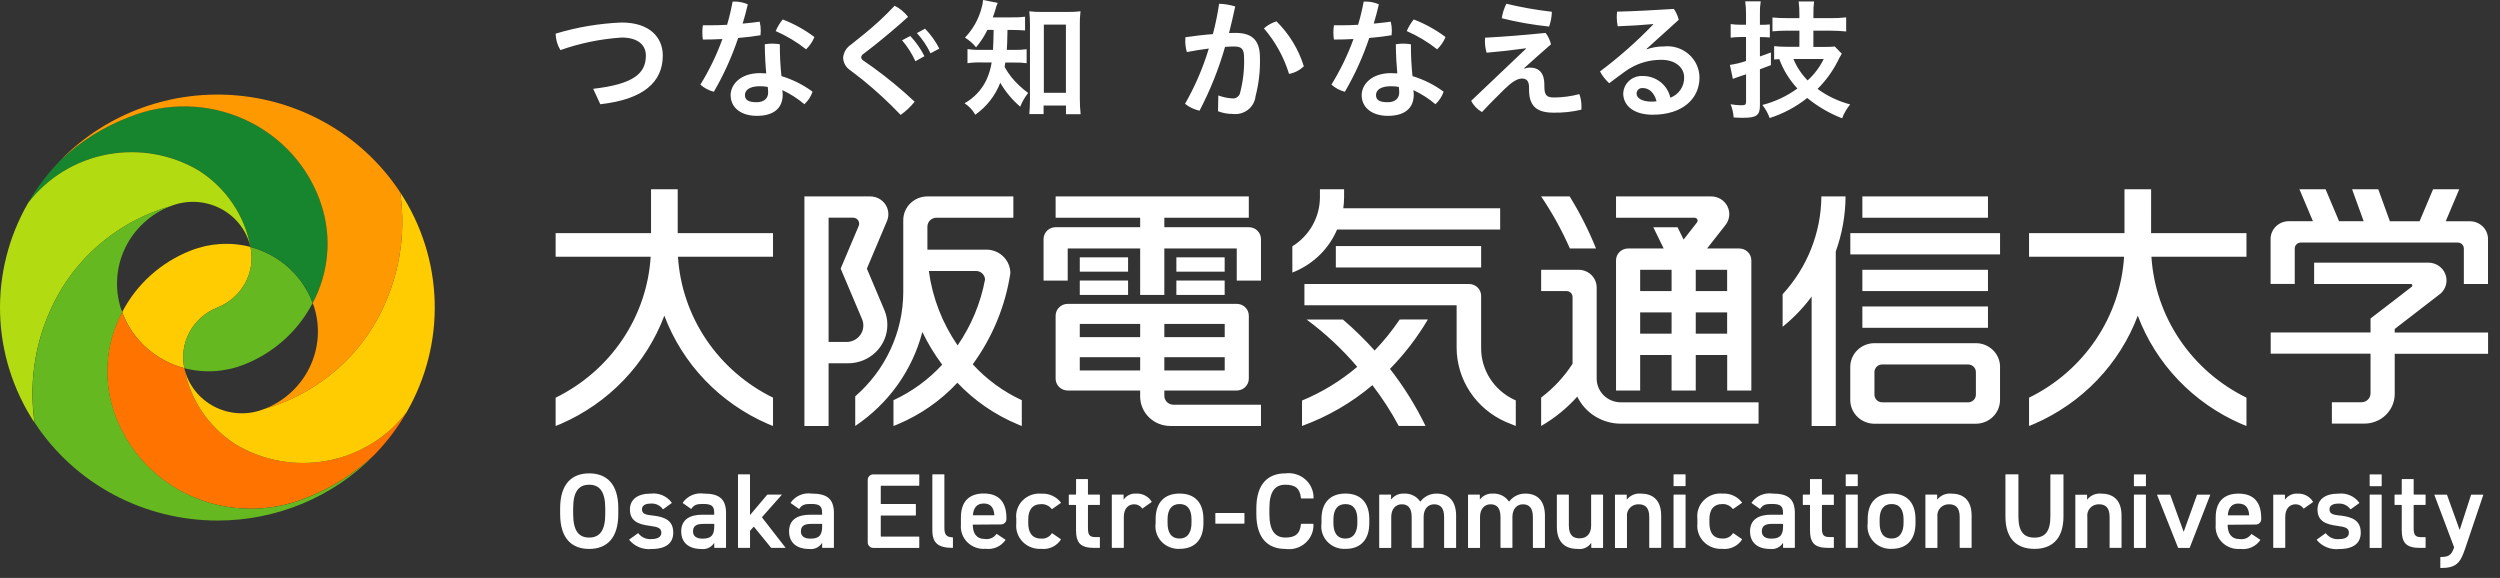<svg width="186" height="43" viewBox="0 0 186 43" fill="none" xmlns="http://www.w3.org/2000/svg">
<rect x="0" y="0" width="186" height="43" fill="#333333" stroke="none"/>
<path d="M16.176 22.88C17.06 22.53 17.791 21.887 18.24 21.063C18.69 20.239 18.83 19.287 18.636 18.372C17.169 17.99 15.614 18.083 14.205 18.637C11.986 19.504 10.166 21.136 9.088 23.225C9.461 24.232 10.076 25.137 10.881 25.863C11.686 26.588 12.658 27.113 13.714 27.393C13.519 26.477 13.659 25.523 14.108 24.698C14.559 23.873 15.29 23.23 16.176 22.88Z" fill="#FFCC01"/>
<path d="M18.633 18.379C18.826 19.293 18.686 20.245 18.236 21.068C17.787 21.891 17.056 22.534 16.173 22.883C15.288 23.233 14.557 23.875 14.107 24.699C13.657 25.523 13.517 26.476 13.711 27.391C15.179 27.775 16.734 27.683 18.144 27.13C20.362 26.261 22.182 24.63 23.261 22.542C22.887 21.535 22.271 20.631 21.466 19.907C20.66 19.182 19.688 18.658 18.633 18.379Z" fill="#66B821"/>
<path d="M14.848 12.716C15.837 13.358 16.683 14.19 17.335 15.162C17.986 16.134 18.429 17.226 18.637 18.371C19.693 18.651 20.664 19.176 21.47 19.901C22.275 20.627 22.89 21.532 23.263 22.539C23.857 21.427 24.22 20.21 24.332 18.96C24.444 17.709 24.303 16.449 23.916 15.252C23.47 13.865 22.735 12.583 21.756 11.489C20.777 10.395 19.577 9.512 18.232 8.896C16.887 8.281 15.426 7.946 13.941 7.913C12.457 7.88 10.982 8.15 9.609 8.705C7.727 9.423 6.007 10.499 4.55 11.869C3.598 12.837 2.774 13.918 2.099 15.087C3.539 13.205 5.645 11.919 8.004 11.48C10.363 11.042 12.804 11.482 14.848 12.716Z" fill="#17852D"/>
<path d="M17.498 33.041C16.508 32.4 15.662 31.568 15.01 30.596C14.359 29.624 13.916 28.532 13.709 27.387C12.653 27.107 11.681 26.582 10.876 25.857C10.071 25.131 9.456 24.227 9.083 23.219C8.489 24.331 8.126 25.547 8.014 26.797C7.902 28.047 8.043 29.307 8.429 30.503C8.875 31.892 9.61 33.174 10.589 34.268C11.567 35.363 12.767 36.247 14.112 36.863C15.458 37.479 16.919 37.814 18.404 37.847C19.889 37.88 21.364 37.611 22.737 37.055C24.632 36.334 26.361 35.25 27.824 33.866C28.767 32.904 29.583 31.828 30.252 30.666C28.812 32.55 26.706 33.84 24.346 34.279C21.985 34.719 19.543 34.277 17.498 33.041Z" fill="#FF7300"/>
<path d="M29.771 14.307C30.252 17.559 29.651 20.878 28.057 23.77C27.176 25.367 25.98 26.777 24.54 27.919C23.1 29.061 21.443 29.913 19.666 30.425C19.104 30.652 18.5 30.763 17.892 30.749C17.284 30.736 16.685 30.598 16.134 30.346C15.584 30.094 15.092 29.732 14.692 29.284C14.291 28.835 13.99 28.31 13.808 27.742C13.769 27.626 13.736 27.507 13.711 27.388C13.918 28.533 14.361 29.625 15.012 30.597C15.664 31.569 16.51 32.401 17.5 33.042C19.545 34.278 21.988 34.719 24.348 34.279C26.708 33.84 28.814 32.55 30.253 30.665C31.703 28.154 32.424 25.303 32.339 22.42C32.254 19.537 31.366 16.731 29.771 14.307Z" fill="#FFCC01"/>
<path d="M28.059 23.775C29.653 20.883 30.253 17.565 29.773 14.312C28.455 12.302 26.689 10.61 24.609 9.363C22.529 8.116 20.187 7.347 17.761 7.113C15.334 6.878 12.884 7.185 10.596 8.01C8.307 8.834 6.238 10.156 4.545 11.875C6.003 10.504 7.723 9.429 9.607 8.711C10.979 8.155 12.455 7.885 13.939 7.918C15.424 7.95 16.886 8.285 18.231 8.901C19.577 9.517 20.777 10.4 21.756 11.494C22.734 12.588 23.47 13.87 23.916 15.258C24.303 16.455 24.444 17.715 24.332 18.965C24.22 20.216 23.856 21.433 23.263 22.545C23.299 22.64 23.332 22.736 23.372 22.833C23.839 24.323 23.719 25.93 23.034 27.337C22.35 28.744 21.151 29.848 19.675 30.43C21.451 29.917 23.107 29.065 24.545 27.923C25.984 26.781 27.178 25.371 28.059 23.775Z" fill="#FF9901"/>
<path d="M4.288 21.996C5.17 20.4 6.365 18.99 7.805 17.849C9.244 16.707 10.9 15.855 12.678 15.343C13.239 15.115 13.844 15.005 14.452 15.018C15.06 15.031 15.659 15.168 16.21 15.42C16.761 15.672 17.252 16.034 17.653 16.482C18.054 16.931 18.355 17.456 18.538 18.024C18.576 18.143 18.607 18.26 18.634 18.378C18.427 17.233 17.984 16.142 17.333 15.17C16.681 14.198 15.835 13.366 14.845 12.724C12.801 11.489 10.36 11.048 8.001 11.487C5.641 11.925 3.535 13.212 2.094 15.095C0.644 17.606 -0.078 20.457 0.007 23.341C0.091 26.225 0.978 29.032 2.572 31.457C2.092 28.205 2.694 24.887 4.288 21.996Z" fill="#B3DB11"/>
<path d="M16.187 38.728C18.363 38.73 20.518 38.3 22.52 37.464C24.523 36.627 26.331 35.402 27.837 33.862C26.375 35.247 24.646 36.333 22.75 37.056C21.378 37.611 19.902 37.881 18.417 37.847C16.933 37.814 15.471 37.479 14.126 36.863C12.781 36.247 11.581 35.364 10.602 34.269C9.624 33.174 8.889 31.892 8.443 30.504C8.057 29.307 7.915 28.048 8.027 26.797C8.14 25.547 8.503 24.331 9.096 23.219C9.06 23.124 9.024 23.028 8.987 22.931C8.519 21.442 8.638 19.834 9.323 18.427C10.007 17.021 11.206 15.917 12.682 15.336C10.905 15.848 9.249 16.7 7.809 17.841C6.369 18.983 5.174 20.393 4.292 21.989C2.701 24.881 2.102 28.198 2.584 31.45C4.047 33.683 6.06 35.52 8.437 36.792C10.814 38.063 13.479 38.729 16.187 38.728Z" fill="#66B821"/>
<path d="M93.816 17.783V20.877H92.014V18.487H86.626V21.941H84.828V18.487H79.437V20.877H77.641V17.783C77.641 17.668 77.664 17.553 77.709 17.446C77.754 17.339 77.821 17.242 77.904 17.16C77.987 17.079 78.087 17.014 78.196 16.97C78.305 16.926 78.421 16.903 78.54 16.903H84.828V16.198H78.538V14.614H92.911V16.198H86.626V16.904H92.915C93.154 16.904 93.382 16.996 93.551 17.161C93.72 17.326 93.815 17.55 93.816 17.783ZM87.3 30.11H93.816V31.692H87.075C86.78 31.693 86.488 31.636 86.215 31.526C85.942 31.416 85.694 31.254 85.486 31.05C85.277 30.845 85.111 30.603 84.998 30.336C84.885 30.069 84.827 29.782 84.828 29.493V29.055H79.437C79.198 29.054 78.97 28.96 78.801 28.794C78.633 28.628 78.538 28.404 78.538 28.17V23.488C78.538 23.254 78.633 23.03 78.802 22.866C78.97 22.7 79.198 22.608 79.437 22.608H92.014C92.132 22.608 92.249 22.63 92.358 22.674C92.467 22.719 92.566 22.783 92.649 22.865C92.733 22.947 92.799 23.044 92.844 23.151C92.889 23.258 92.912 23.372 92.912 23.488V28.169C92.912 28.403 92.818 28.628 92.65 28.794C92.481 28.959 92.252 29.053 92.014 29.054H86.626V29.443C86.625 29.53 86.642 29.617 86.676 29.698C86.709 29.779 86.759 29.852 86.821 29.914C86.884 29.976 86.959 30.026 87.041 30.059C87.123 30.093 87.211 30.11 87.3 30.11ZM86.626 25.083H91.119V24.099H86.626V25.083ZM86.626 27.561H91.119V26.575H86.626V27.561ZM84.83 26.575H80.335V27.561H84.828L84.83 26.575ZM84.83 24.099H80.335V25.083H84.828L84.83 24.099ZM83.929 20.028V19.146H80.336V20.212H83.929V20.028ZM80.336 21.941H83.929V20.874H80.336V21.941ZM91.115 19.146H87.522V20.212H91.115V19.146ZM87.522 21.659V21.941H91.115V20.874H87.522V21.659ZM76.022 29.775V31.695L75.733 31.577C74.025 30.866 72.49 29.809 71.229 28.476C69.986 29.812 68.464 30.87 66.765 31.577L66.475 31.695V29.775C67.85 29.138 69.082 28.239 70.1 27.132C69.528 26.369 69.033 25.553 68.623 24.695C67.882 27.545 66.107 30.033 63.629 31.692V29.487C64.745 28.517 65.641 27.328 66.256 25.997C66.872 24.666 67.195 23.223 67.203 21.762V16.374C67.203 15.907 67.392 15.46 67.729 15.129C68.066 14.799 68.523 14.614 68.999 14.614H75.394V16.198H69.673C69.585 16.198 69.497 16.215 69.415 16.249C69.333 16.282 69.259 16.331 69.196 16.392C69.134 16.454 69.084 16.527 69.05 16.607C69.016 16.688 68.999 16.773 68.999 16.86V18.577H73.518C73.967 18.611 74.387 18.81 74.693 19.134C74.999 19.458 75.17 19.883 75.171 20.325C74.799 22.769 73.84 25.093 72.373 27.104C73.395 28.223 74.636 29.131 76.022 29.775ZM73.286 20.801C73.282 20.633 73.212 20.473 73.09 20.353C72.968 20.234 72.805 20.165 72.633 20.161H69.105C69.371 22.145 70.104 24.04 71.246 25.698C72.263 24.221 72.958 22.554 73.286 20.801ZM63.095 27.029H61.647V31.692H59.849V14.614H64.749C64.97 14.614 65.189 14.668 65.384 14.771C65.579 14.874 65.746 15.023 65.868 15.204C65.991 15.385 66.067 15.593 66.088 15.809C66.109 16.025 66.076 16.244 65.991 16.444L64.495 19.985L65.801 23.079C65.946 23.423 66.02 23.791 66.019 24.162C66.02 24.539 65.945 24.912 65.798 25.26C65.651 25.608 65.436 25.924 65.164 26.19C64.892 26.456 64.57 26.668 64.215 26.811C63.859 26.955 63.479 27.029 63.095 27.029ZM64.232 24.215C64.233 24.052 64.2 23.89 64.135 23.74L62.545 19.983L63.888 16.809C63.916 16.742 63.927 16.669 63.92 16.597C63.913 16.525 63.888 16.456 63.847 16.395C63.806 16.335 63.751 16.285 63.686 16.25C63.621 16.215 63.549 16.197 63.475 16.196H61.648V25.441H62.984C63.148 25.441 63.31 25.41 63.462 25.348C63.614 25.286 63.751 25.196 63.867 25.082C63.983 24.968 64.075 24.833 64.138 24.684C64.201 24.536 64.233 24.376 64.232 24.215ZM147.905 14.614H138.56V16.198H147.905V14.614ZM137.664 18.927H148.804V17.343H137.664V18.927ZM147.905 20.072H138.56V21.655H147.905V20.072ZM138.56 24.387H147.905V22.801H138.56V24.387ZM132.627 21.892V24.312C133.441 23.657 134.166 22.902 134.785 22.066V31.692H136.581V18.709C137.056 17.394 137.302 16.009 137.309 14.614H135.51C135.49 17.304 134.465 19.893 132.627 21.892ZM148.802 27.292V29.763C148.801 30.23 148.611 30.678 148.274 31.008C147.937 31.338 147.48 31.524 147.004 31.526H139.457C138.981 31.524 138.524 31.338 138.187 31.008C137.851 30.677 137.661 30.23 137.66 29.763V27.292C137.661 26.826 137.851 26.378 138.188 26.049C138.524 25.719 138.981 25.533 139.457 25.532H147.004C147.481 25.532 147.938 25.717 148.276 26.047C148.614 26.377 148.804 26.825 148.806 27.292H148.802ZM147.006 27.68C147.005 27.53 146.944 27.387 146.837 27.282C146.729 27.176 146.583 27.117 146.431 27.116H140.034C139.882 27.116 139.735 27.176 139.627 27.281C139.52 27.387 139.459 27.53 139.459 27.68V29.369C139.459 29.519 139.52 29.662 139.627 29.768C139.735 29.873 139.882 29.933 140.034 29.933H146.431C146.583 29.932 146.729 29.873 146.837 29.767C146.944 29.662 147.005 29.519 147.006 29.369V27.68ZM118.744 18.487C118.202 17.145 117.547 15.849 116.784 14.614H114.661C115.491 15.84 116.206 17.136 116.8 18.487H118.744ZM118.793 28.17V21.392C118.793 21.043 118.652 20.707 118.399 20.459C118.147 20.212 117.805 20.072 117.447 20.072H114.661V21.655H116.55C116.609 21.655 116.668 21.667 116.722 21.689C116.776 21.711 116.826 21.744 116.867 21.784C116.909 21.825 116.942 21.874 116.964 21.927C116.986 21.981 116.998 22.038 116.998 22.096V27.064C116.375 28.03 115.584 28.881 114.661 29.579V31.693C115.669 31.109 116.577 30.371 117.35 29.508C117.641 30.11 118.1 30.619 118.674 30.975C119.248 31.331 119.913 31.521 120.593 31.521H130.838V29.933H120.591C120.114 29.933 119.656 29.747 119.319 29.417C118.982 29.086 118.793 28.638 118.793 28.17ZM122.028 29.055H120.232V19.367C120.232 19.134 120.326 18.91 120.495 18.745C120.663 18.58 120.892 18.487 121.13 18.487H123.778L123.007 16.909H124.812L125.26 17.825L126.248 16.557C126.284 16.519 126.303 16.468 126.302 16.416C126.302 16.358 126.278 16.303 126.236 16.262C126.194 16.22 126.137 16.197 126.077 16.197H120.232V14.614H127.309C127.563 14.613 127.811 14.682 128.027 14.814C128.242 14.946 128.415 15.134 128.525 15.358C128.635 15.582 128.679 15.832 128.651 16.079C128.622 16.326 128.523 16.56 128.365 16.755L127.006 18.488H129.402C129.52 18.488 129.637 18.511 129.746 18.555C129.855 18.599 129.954 18.664 130.037 18.746C130.121 18.828 130.187 18.925 130.232 19.032C130.277 19.139 130.3 19.253 130.3 19.369V29.055H128.503V26.412H126.164V29.055H124.365V26.412H122.028V29.055ZM128.499 23.24H126.164V24.827H128.499V23.24ZM126.358 20.072H126.164V21.655H128.499V20.072H126.358ZM122.028 21.655H124.366V20.072H122.028V21.655ZM122.028 24.825H124.366V23.24H122.028V24.825ZM183.764 16.461H181.961L182.967 14.082H181.021L180.017 16.461H177.806L176.942 14.08H174.995L175.857 16.459H174.027L173.022 14.08H171.077L172.083 16.459H170.28C169.923 16.459 169.58 16.598 169.327 16.846C169.074 17.094 168.932 17.43 168.932 17.78V21.126H170.729V18.487C170.729 18.371 170.777 18.259 170.861 18.176C170.945 18.093 171.059 18.047 171.179 18.047H182.861C182.98 18.047 183.094 18.093 183.178 18.176C183.263 18.259 183.31 18.371 183.31 18.487V21.13H185.108V17.783C185.108 17.61 185.074 17.438 185.006 17.277C184.938 17.117 184.839 16.971 184.713 16.848C184.588 16.726 184.439 16.628 184.275 16.562C184.112 16.496 183.936 16.462 183.759 16.462L183.764 16.461ZM178.165 24.477L181.588 21.834C181.787 21.654 181.926 21.419 181.987 21.16C182.048 20.901 182.028 20.631 181.929 20.383C181.831 20.136 181.658 19.923 181.435 19.773C181.211 19.623 180.946 19.542 180.675 19.541H172.172V21.128H179.358C179.373 21.127 179.389 21.129 179.403 21.133C179.418 21.138 179.431 21.146 179.442 21.156C179.454 21.166 179.463 21.178 179.47 21.191C179.476 21.205 179.48 21.22 179.481 21.235C179.481 21.287 179.463 21.311 179.409 21.355L179.252 21.476L178.792 21.828H178.798L176.368 23.696V24.733H168.94V26.315H176.368V29.268C176.367 29.443 176.296 29.61 176.17 29.734C176.043 29.857 175.872 29.927 175.694 29.927H173.492V31.515H175.92C176.216 31.515 176.508 31.457 176.781 31.346C177.053 31.236 177.301 31.073 177.51 30.868C177.718 30.663 177.884 30.421 177.996 30.153C178.109 29.886 178.167 29.599 178.167 29.31V26.322H185.113V24.739H178.167L178.165 24.477ZM99.386 19.898H110.197V18.309H99.386V19.898ZM99.479 17.078H111.612V15.494H99.94C99.979 15.223 99.999 14.951 100.001 14.678V14.08H98.203V14.678C98.201 15.406 98.013 16.122 97.654 16.76C97.296 17.397 96.779 17.936 96.151 18.326V20.279L96.36 20.193C97.77 19.586 98.886 18.47 99.479 17.078ZM104.137 23.771C103.584 24.591 102.96 25.363 102.273 26.079C101.537 25.261 100.749 24.49 99.912 23.771H97.21C98.6 24.799 99.865 25.98 100.98 27.291C99.753 28.334 98.366 29.181 96.87 29.801V31.691C98.787 30.994 100.56 29.966 102.107 28.656C102.843 29.614 103.499 30.629 104.067 31.691H106.06C105.331 30.189 104.444 28.766 103.414 27.444C104.501 26.334 105.449 25.1 106.235 23.768L104.137 23.771ZM110.196 25.862V22.01C110.196 21.895 110.173 21.78 110.128 21.674C110.083 21.567 110.017 21.47 109.934 21.388C109.851 21.306 109.752 21.242 109.643 21.197C109.534 21.153 109.418 21.13 109.3 21.13H97.049V22.712H108.373V25.862C108.375 27.027 108.719 28.167 109.364 29.146C110.01 30.125 110.929 30.901 112.012 31.382L112.774 31.692V29.786L112.702 29.757C111.946 29.413 111.308 28.863 110.863 28.172C110.419 27.48 110.186 26.678 110.196 25.862ZM50.421 14.08H48.437V17.343H41.339V19.103H48.41C48.272 21.304 47.546 23.431 46.305 25.271C45.064 27.111 43.351 28.6 41.339 29.587V31.693L41.713 31.542C43.484 30.773 45.08 29.664 46.404 28.28C47.73 26.896 48.757 25.265 49.427 23.485C50.096 25.265 51.123 26.896 52.447 28.28C53.772 29.664 55.367 30.773 57.138 31.542L57.512 31.693V29.586C55.5 28.598 53.788 27.109 52.547 25.27C51.307 23.43 50.58 21.303 50.441 19.102H57.512V17.343H50.421V14.08ZM160.044 14.08H158.062V17.343H150.961V19.103H158.032C157.894 21.304 157.168 23.431 155.927 25.271C154.686 27.111 152.974 28.6 150.961 29.587V31.693L151.336 31.542C153.107 30.773 154.703 29.664 156.028 28.28C157.353 26.896 158.382 25.265 159.051 23.485C159.72 25.265 160.747 26.896 162.072 28.28C163.396 29.665 164.992 30.774 166.762 31.542L167.137 31.693V29.586C165.124 28.599 163.412 27.11 162.171 25.27C160.93 23.43 160.204 21.303 160.066 19.102H167.137V17.343H160.041L160.044 14.08Z" fill="white"/>
<path d="M44.133 6.607C47.142 6.262 48.053 5.462 48.053 4.133C48.053 3.352 47.473 2.793 46.246 2.793C44.692 2.896 43.16 3.21 41.694 3.727C41.469 3.356 41.346 2.934 41.339 2.503C42.934 2.02 44.586 1.742 46.254 1.675C48.348 1.675 49.311 2.793 49.311 4.129C49.311 6.103 47.885 7.395 44.662 7.756L44.133 6.607ZM54.505 0.124C54.558 0.117 54.611 0.114 54.664 0.115C54.999 0.119 55.33 0.188 55.637 0.32C55.528 0.793 55.401 1.275 55.253 1.757C55.688 1.718 56.111 1.67 56.521 1.612C56.575 1.833 56.602 2.059 56.6 2.285C56.6 2.402 56.591 2.517 56.581 2.622C56.062 2.71 55.492 2.778 54.92 2.825C54.455 4.215 53.849 5.556 53.11 6.828C52.737 6.733 52.393 6.55 52.108 6.295C52.771 5.222 53.321 4.085 53.748 2.903C53.247 2.932 52.757 2.942 52.295 2.942C52.266 2.771 52.252 2.597 52.254 2.423C52.253 2.242 52.266 2.061 52.295 1.882H52.709C53.151 1.882 53.624 1.873 54.096 1.845C54.262 1.278 54.399 0.704 54.505 0.124ZM60.454 6.821C60.335 7.177 60.125 7.498 59.846 7.754C59.349 7.333 58.797 6.979 58.204 6.704C58.222 6.816 58.232 6.928 58.233 7.041C58.233 8.091 57.514 8.619 56.306 8.619C55.165 8.619 54.359 8.034 54.359 7.079C54.359 6.29 55.086 5.441 56.537 5.441C56.693 5.441 56.851 5.452 57.008 5.461C56.949 4.845 56.911 4.169 56.899 3.293C57.082 3.263 57.266 3.247 57.451 3.245C57.642 3.247 57.832 3.263 58.02 3.293C58.016 4.084 58.055 4.875 58.138 5.662C58.973 5.913 59.757 6.306 60.454 6.821ZM56.535 6.415C55.737 6.415 55.423 6.723 55.423 7.071C55.423 7.419 55.649 7.605 56.294 7.605C56.826 7.605 57.15 7.336 57.15 6.882C57.148 6.744 57.138 6.606 57.12 6.468C56.926 6.43 56.729 6.413 56.531 6.415H56.535ZM60.594 2.755C60.453 3.098 60.242 3.41 59.974 3.67C59.284 3.123 58.523 2.667 57.713 2.312C57.843 2 58.019 1.709 58.234 1.447C59.078 1.772 59.872 2.212 60.591 2.754L60.594 2.755ZM64.362 2.477C65.141 1.843 65.876 1.158 66.56 0.427C66.954 0.625 67.296 0.908 67.562 1.255C66.717 2.014 65.9 2.708 64.988 3.431L64.202 4.038C64.165 4.064 64.135 4.097 64.113 4.135C64.091 4.174 64.077 4.216 64.073 4.26C64.076 4.306 64.09 4.352 64.114 4.392C64.138 4.432 64.171 4.466 64.211 4.492L64.973 5.025C66.052 5.808 67.08 6.657 68.05 7.567C67.75 7.94 67.399 8.27 67.008 8.549C66.116 7.614 65.164 6.735 64.157 5.919L63.272 5.236C63.112 5.134 62.979 4.997 62.884 4.834C62.79 4.672 62.736 4.49 62.728 4.303C62.743 4.103 62.804 3.91 62.908 3.738C63.012 3.566 63.155 3.42 63.325 3.311L64.362 2.477ZM67.724 2.678C68.148 3.126 68.503 3.632 68.777 4.181L68.108 4.556C67.85 3.994 67.516 3.47 67.115 2.997L67.724 2.678ZM68.824 2.134C69.251 2.573 69.609 3.073 69.885 3.617L69.231 3.965C68.969 3.418 68.628 2.912 68.219 2.461L68.824 2.134ZM73.467 2.221C73.239 2.686 72.954 3.123 72.62 3.521C72.389 3.235 72.109 2.991 71.793 2.798C72.39 2.176 72.816 1.416 73.031 0.588C73.09 0.396 73.126 0.199 73.14 0L74.229 0.213C74.156 0.372 74.1 0.537 74.062 0.706C74.006 0.899 73.953 1.052 73.865 1.292H75.321C75.636 1.301 75.951 1.285 76.264 1.244V2.265C75.99 2.247 75.674 2.228 75.321 2.228H74.957C74.937 3.227 74.937 3.227 74.906 3.711H75.477C75.779 3.718 76.082 3.702 76.382 3.663V4.702C76.072 4.661 75.76 4.645 75.447 4.654H74.794C74.775 4.788 74.765 4.828 74.745 4.981C74.887 5.241 75.051 5.489 75.235 5.723C75.601 6.173 76.024 6.574 76.495 6.918C76.247 7.227 76.048 7.571 75.905 7.939C75.31 7.431 74.808 6.828 74.418 6.156C74.052 7.111 73.406 7.939 72.561 8.535C72.369 8.192 72.096 7.899 71.764 7.682C72.467 7.287 73.029 6.692 73.376 5.975C73.573 5.552 73.709 5.105 73.78 4.645H73.043C72.688 4.632 72.332 4.652 71.981 4.703V3.651C72.339 3.702 72.701 3.722 73.063 3.708H73.878C73.897 3.411 73.919 2.918 73.927 2.226L73.467 2.221ZM77.643 8.488H76.581C76.61 8.18 76.63 7.784 76.63 7.407V1.831C76.63 1.464 76.611 1.155 76.581 0.839C76.869 0.877 77.161 0.893 77.452 0.887H79.494C79.794 0.892 80.093 0.876 80.391 0.839C80.35 1.168 80.333 1.499 80.339 1.831V7.311C80.338 7.707 80.357 8.102 80.398 8.496H79.309V7.85H77.643V8.488ZM77.662 6.906H79.304V1.831H77.662V6.906ZM90.644 7.1C90.971 7.224 91.316 7.299 91.666 7.32C91.81 7.338 91.954 7.299 92.068 7.212C92.182 7.126 92.257 6.998 92.275 6.858C92.487 6.031 92.584 5.179 92.56 4.326C92.56 3.651 92.403 3.459 91.803 3.459C91.617 3.459 91.4 3.47 91.144 3.488C90.674 5.128 90.038 6.719 89.246 8.235C88.85 8.15 88.481 7.976 88.166 7.726C88.91 6.423 89.504 5.043 89.936 3.611C89.406 3.68 88.847 3.767 88.303 3.873C88.221 3.596 88.181 3.308 88.184 3.019C88.183 2.936 88.186 2.852 88.195 2.769C88.874 2.671 89.579 2.586 90.239 2.539C90.435 1.795 90.59 1.04 90.703 0.28C91.11 0.292 91.513 0.36 91.9 0.482C91.763 1.136 91.606 1.791 91.44 2.456C91.617 2.447 91.774 2.447 91.922 2.447C93.288 2.447 93.74 3.13 93.74 4.296C93.765 5.26 93.655 6.223 93.413 7.158C93.392 7.354 93.332 7.544 93.236 7.717C93.139 7.891 93.008 8.043 92.851 8.166C92.693 8.289 92.512 8.38 92.318 8.433C92.124 8.486 91.922 8.501 91.722 8.476C91.345 8.482 90.97 8.413 90.621 8.274L90.644 7.1ZM94.97 1.588C95.916 2.523 96.615 3.671 97.005 4.932C96.704 5.224 96.32 5.422 95.904 5.5C95.525 4.256 94.889 3.103 94.036 2.11C94.306 1.874 94.624 1.695 94.97 1.588ZM101.457 0.124C101.509 0.117 101.561 0.114 101.614 0.115C101.949 0.118 102.281 0.188 102.588 0.32C102.479 0.793 102.352 1.275 102.206 1.757C102.637 1.718 103.059 1.67 103.472 1.612C103.527 1.832 103.554 2.058 103.553 2.285C103.553 2.402 103.542 2.517 103.534 2.622C103.013 2.71 102.446 2.778 101.872 2.825C101.406 4.216 100.799 5.557 100.06 6.828C99.687 6.733 99.343 6.55 99.058 6.295C99.722 5.222 100.272 4.085 100.7 2.903C100.197 2.932 99.707 2.942 99.245 2.942C99.216 2.771 99.202 2.597 99.204 2.423C99.203 2.242 99.216 2.061 99.245 1.882H99.658C100.1 1.882 100.571 1.873 101.042 1.845C101.212 1.279 101.35 0.704 101.457 0.124ZM107.404 6.821C107.285 7.177 107.076 7.499 106.796 7.754C106.299 7.333 105.747 6.979 105.154 6.704C105.172 6.816 105.182 6.928 105.183 7.041C105.183 8.091 104.464 8.619 103.256 8.619C102.117 8.619 101.309 8.034 101.309 7.079C101.309 6.29 102.036 5.441 103.487 5.441C103.646 5.441 103.801 5.452 103.958 5.461C103.901 4.845 103.861 4.169 103.849 3.293C104.032 3.263 104.216 3.247 104.401 3.245C104.593 3.247 104.784 3.263 104.973 3.295C104.968 4.085 105.007 4.876 105.089 5.663C105.924 5.914 106.707 6.306 107.404 6.821ZM103.484 6.415C102.687 6.415 102.375 6.723 102.375 7.071C102.375 7.419 102.599 7.605 103.246 7.605C103.778 7.605 104.102 7.336 104.102 6.882C104.101 6.744 104.091 6.606 104.072 6.468C103.878 6.43 103.68 6.412 103.482 6.415H103.484ZM107.546 2.755C107.406 3.099 107.194 3.411 106.924 3.67C106.234 3.123 105.473 2.667 104.662 2.312C104.794 2.001 104.97 1.71 105.184 1.447C106.029 1.772 106.823 2.212 107.544 2.754L107.546 2.755ZM113.524 3.593C112.472 3.738 111.627 3.833 110.604 3.921C110.519 3.633 110.477 3.334 110.478 3.034C110.477 2.958 110.48 2.881 110.487 2.805C111.962 2.726 113.496 2.602 114.99 2.448C115.183 2.7 115.32 2.989 115.394 3.296C114.695 3.912 114.046 4.469 113.388 5.078L113.418 5.107C113.543 5.057 113.676 5.03 113.811 5.028C114.538 5.028 114.9 5.471 114.9 6.291V6.444C114.9 7.127 115.106 7.254 115.648 7.254C116.275 7.247 116.899 7.163 117.505 7.003C117.613 7.306 117.666 7.626 117.662 7.947C117.663 8.018 117.66 8.09 117.653 8.161C116.97 8.321 116.269 8.396 115.567 8.382C114.202 8.382 113.761 7.768 113.761 6.659V6.508C113.761 6.015 113.563 5.843 113.239 5.843C112.875 5.843 112.453 6.123 111.933 6.632C111.388 7.173 110.772 7.779 110.261 8.339C109.913 8.144 109.633 7.852 109.457 7.5L113.531 3.627L113.524 3.593ZM115.458 0.876C115.449 1.251 115.38 1.622 115.253 1.976C114.066 1.853 112.889 1.647 111.732 1.359C111.785 0.983 111.901 0.618 112.076 0.28C113.19 0.546 114.32 0.745 115.458 0.876ZM122.518 3.669C122.922 3.525 123.348 3.453 123.778 3.456C124.111 3.418 124.45 3.449 124.77 3.548C125.09 3.647 125.386 3.811 125.637 4.029C125.889 4.247 126.09 4.515 126.229 4.815C126.368 5.115 126.44 5.44 126.442 5.769C126.442 7.34 125.184 8.535 122.962 8.535C121.536 8.535 120.768 7.85 120.768 6.944C120.776 6.767 120.819 6.593 120.895 6.432C120.971 6.271 121.079 6.126 121.213 6.006C121.346 5.886 121.503 5.793 121.673 5.733C121.844 5.673 122.025 5.646 122.206 5.654C122.688 5.647 123.158 5.805 123.536 6.1C123.913 6.395 124.174 6.809 124.274 7.272C124.583 7.154 124.847 6.945 125.031 6.675C125.214 6.405 125.309 6.086 125.301 5.761C125.301 5.039 124.672 4.45 123.6 4.45C122.613 4.445 121.653 4.76 120.867 5.346C120.523 5.597 120.111 5.895 119.726 6.193C119.448 5.941 119.216 5.645 119.039 5.317C120.452 4.257 121.777 3.088 122.999 1.82L122.991 1.791C122.135 1.87 121.357 1.917 120.356 1.955C120.309 1.716 120.286 1.475 120.286 1.232C120.286 1.108 120.297 0.984 120.307 0.867C121.553 0.839 122.991 0.761 124.533 0.665C124.706 0.91 124.829 1.184 124.897 1.474L122.502 3.64L122.518 3.669ZM122.224 6.55C122.165 6.544 122.106 6.55 122.05 6.568C121.994 6.586 121.942 6.616 121.898 6.655C121.855 6.694 121.82 6.742 121.796 6.795C121.773 6.848 121.761 6.906 121.761 6.964C121.761 7.291 122.154 7.562 122.873 7.562C122.999 7.564 123.124 7.555 123.248 7.533C123.08 6.887 122.677 6.55 122.224 6.55ZM129.5 2.754C129.253 2.754 129.007 2.77 128.762 2.804V1.791C129.007 1.825 129.253 1.841 129.5 1.841H129.904V1.06C129.908 0.739 129.888 0.419 129.845 0.1H130.996C130.948 0.416 130.928 0.736 130.937 1.055V1.846H131.085C131.303 1.846 131.469 1.835 131.675 1.817V2.788C131.457 2.77 131.293 2.759 131.077 2.759H130.938V4.199C131.234 4.104 131.342 4.054 131.756 3.902V4.846C131.253 5.039 131.253 5.039 130.938 5.154V7.842C130.938 8.583 130.693 8.765 129.662 8.765C129.435 8.765 129.287 8.757 128.983 8.737C128.962 8.4 128.885 8.068 128.757 7.755C129.013 7.801 129.272 7.827 129.532 7.832C129.847 7.832 129.907 7.795 129.907 7.542V5.529L129.64 5.616C129.465 5.674 129.465 5.674 129.328 5.723C129.19 5.772 129.022 5.829 128.924 5.868L128.706 4.829C129.114 4.771 129.515 4.674 129.904 4.539V2.754H129.5ZM133.877 2.281H132.97C132.603 2.279 132.236 2.296 131.871 2.331V1.301C132.233 1.336 132.596 1.352 132.96 1.349H133.874V1.06C133.88 0.742 133.861 0.423 133.818 0.107H134.968C134.927 0.423 134.911 0.743 134.919 1.062V1.35H136.255C136.622 1.353 136.99 1.334 137.355 1.292V2.342C136.99 2.302 136.622 2.283 136.255 2.284H134.915V3.49H135.818C136.048 3.493 136.278 3.483 136.507 3.461L137.029 3.994C136.917 4.175 136.816 4.362 136.725 4.553C136.341 5.315 135.834 6.011 135.224 6.615C135.952 7.145 136.776 7.536 137.652 7.77C137.397 8.08 137.194 8.429 137.052 8.802C136.11 8.435 135.234 7.924 134.457 7.288C133.628 7.95 132.682 8.456 131.665 8.781C131.537 8.431 131.353 8.103 131.121 7.809C132.062 7.569 132.946 7.153 133.726 6.585C133.136 5.949 132.678 5.206 132.378 4.398C132.222 4.408 132.174 4.408 131.996 4.426V3.434C132.316 3.467 132.638 3.483 132.96 3.482H133.874L133.877 2.281ZM133.432 4.391C133.677 4.982 134.034 5.522 134.485 5.982C134.986 5.533 135.392 4.992 135.683 4.391H133.432Z" fill="white"/>
<path d="M92.558 38.96H90.451C90.447 38.96 90.443 38.959 90.439 38.958C90.436 38.956 90.433 38.954 90.43 38.952C90.427 38.949 90.425 38.946 90.424 38.942C90.422 38.939 90.421 38.935 90.421 38.931V38.195C90.422 38.187 90.425 38.18 90.43 38.175C90.436 38.17 90.443 38.166 90.451 38.166H92.558C92.565 38.166 92.573 38.17 92.578 38.175C92.584 38.18 92.587 38.187 92.587 38.195V38.926C92.588 38.93 92.588 38.934 92.587 38.938C92.585 38.943 92.583 38.946 92.581 38.95C92.578 38.953 92.574 38.956 92.57 38.957C92.566 38.959 92.562 38.96 92.558 38.96ZM101.875 38.625V38.929C101.875 40.043 101.33 40.838 100.102 40.838C99.85 40.851 99.598 40.809 99.364 40.715C99.131 40.621 98.921 40.478 98.751 40.296C98.58 40.113 98.453 39.896 98.378 39.66C98.304 39.423 98.283 39.174 98.319 38.929V38.622C98.319 37.389 98.972 36.721 100.102 36.721C101.232 36.721 101.875 37.393 101.875 38.622V38.625ZM100.987 38.642C100.987 37.913 100.695 37.504 100.102 37.504C99.509 37.504 99.206 37.922 99.206 38.642V38.904C99.206 39.556 99.424 40.068 100.102 40.068C100.738 40.068 100.987 39.557 100.987 38.904V38.642ZM124.512 36.14C124.512 36.144 124.513 36.147 124.514 36.151C124.515 36.154 124.517 36.157 124.52 36.16C124.522 36.163 124.525 36.165 124.529 36.166C124.532 36.168 124.536 36.169 124.54 36.169H125.377C125.385 36.169 125.392 36.166 125.398 36.16C125.403 36.155 125.406 36.148 125.406 36.14V35.32C125.406 35.312 125.403 35.305 125.397 35.3C125.392 35.294 125.385 35.291 125.377 35.291H124.54C124.532 35.291 124.525 35.295 124.52 35.3C124.515 35.305 124.512 35.312 124.512 35.32V36.14ZM124.512 40.735C124.513 40.743 124.516 40.75 124.521 40.755C124.527 40.761 124.534 40.764 124.542 40.764H125.377C125.385 40.764 125.392 40.761 125.397 40.755C125.403 40.75 125.406 40.743 125.406 40.735V36.827C125.406 36.82 125.403 36.812 125.398 36.807C125.392 36.801 125.385 36.798 125.377 36.798H124.542C124.534 36.798 124.526 36.801 124.521 36.807C124.515 36.812 124.512 36.82 124.512 36.827V40.735ZM97.697 38.971H96.818C96.812 38.972 96.806 38.975 96.802 38.98C96.797 38.984 96.793 38.989 96.791 38.995C96.721 39.728 96.355 39.994 95.63 39.994C94.862 39.994 94.442 39.474 94.442 38.242V37.815C94.442 36.567 94.861 36.063 95.63 36.063C96.362 36.063 96.719 36.328 96.791 37.062C96.793 37.068 96.797 37.073 96.802 37.077C96.806 37.082 96.812 37.085 96.818 37.087H97.706C97.711 37.085 97.716 37.082 97.72 37.078C97.724 37.074 97.727 37.069 97.728 37.064C97.735 36.801 97.684 36.541 97.578 36.299C97.472 36.058 97.314 35.842 97.114 35.667C96.915 35.491 96.679 35.361 96.422 35.283C96.166 35.206 95.896 35.184 95.63 35.219C94.343 35.219 93.472 35.998 93.472 37.816V38.243C93.472 40.057 94.343 40.84 95.63 40.84C95.896 40.879 96.168 40.86 96.425 40.784C96.683 40.708 96.92 40.577 97.12 40.401C97.319 40.224 97.477 40.007 97.581 39.764C97.685 39.521 97.733 39.258 97.721 38.995C97.72 38.989 97.717 38.984 97.712 38.98C97.708 38.975 97.703 38.972 97.697 38.971ZM121.049 37.157C121.04 37.165 121.034 37.163 121.03 37.157V36.829C121.029 36.824 121.027 36.818 121.023 36.814C121.018 36.809 121.013 36.806 121.007 36.805H120.179C120.173 36.806 120.167 36.809 120.162 36.813C120.158 36.818 120.155 36.823 120.154 36.829V40.745C120.155 40.751 120.158 40.757 120.162 40.761C120.167 40.765 120.173 40.768 120.179 40.769H121.022C121.028 40.768 121.033 40.765 121.038 40.76C121.042 40.756 121.045 40.751 121.047 40.745V38.456C121.031 38.337 121.041 38.216 121.077 38.102C121.113 37.987 121.175 37.882 121.257 37.792C121.339 37.703 121.44 37.633 121.552 37.585C121.665 37.538 121.787 37.515 121.909 37.519C122.37 37.519 122.704 37.732 122.704 38.465V40.738C122.705 40.744 122.709 40.75 122.713 40.754C122.717 40.758 122.723 40.761 122.729 40.763H123.566C123.572 40.761 123.578 40.758 123.582 40.754C123.587 40.75 123.59 40.744 123.591 40.738V38.366C123.591 37.158 122.929 36.724 122.067 36.724C121.874 36.707 121.68 36.738 121.502 36.813C121.325 36.889 121.169 37.006 121.049 37.155V37.157ZM118.374 40.412C118.38 40.403 118.387 40.403 118.389 40.412V40.739C118.39 40.745 118.394 40.751 118.398 40.755C118.402 40.759 118.408 40.763 118.414 40.764H119.242C119.248 40.763 119.254 40.759 119.258 40.755C119.263 40.751 119.266 40.745 119.268 40.739V36.824C119.266 36.818 119.263 36.813 119.258 36.808C119.254 36.804 119.248 36.801 119.242 36.8H118.405C118.399 36.801 118.394 36.804 118.389 36.808C118.385 36.813 118.382 36.818 118.38 36.824V39.106C118.38 39.684 118.08 40.052 117.526 40.052C117.059 40.052 116.723 39.839 116.723 39.098V36.823C116.722 36.817 116.719 36.812 116.715 36.808C116.711 36.803 116.706 36.8 116.7 36.798H115.855C115.849 36.8 115.844 36.803 115.839 36.807C115.835 36.812 115.832 36.817 115.83 36.823V39.187C115.83 40.395 116.498 40.838 117.36 40.838C117.553 40.868 117.75 40.843 117.93 40.768C118.109 40.692 118.262 40.568 118.372 40.41L118.374 40.412ZM107.442 40.742C107.443 40.747 107.446 40.753 107.45 40.757C107.454 40.761 107.459 40.765 107.465 40.766H108.31C108.316 40.765 108.321 40.762 108.326 40.757C108.33 40.753 108.333 40.748 108.335 40.742V38.366C108.335 37.276 107.79 36.724 106.887 36.724C106.654 36.72 106.424 36.771 106.216 36.871C106.008 36.972 105.827 37.12 105.689 37.303C105.687 37.306 105.684 37.308 105.681 37.309C105.678 37.31 105.674 37.311 105.671 37.311C105.667 37.311 105.664 37.31 105.661 37.309C105.658 37.308 105.655 37.306 105.653 37.303C105.524 37.115 105.348 36.963 105.141 36.861C104.935 36.76 104.705 36.712 104.474 36.724C104.29 36.711 104.106 36.743 103.938 36.818C103.77 36.892 103.624 37.007 103.512 37.151C103.504 37.157 103.495 37.157 103.495 37.144V36.824C103.493 36.818 103.49 36.813 103.486 36.808C103.481 36.804 103.476 36.801 103.47 36.8H102.638C102.632 36.801 102.626 36.804 102.622 36.808C102.618 36.813 102.614 36.818 102.613 36.824V40.739C102.614 40.745 102.618 40.751 102.622 40.755C102.626 40.759 102.632 40.763 102.638 40.764H103.483C103.489 40.763 103.494 40.759 103.499 40.755C103.503 40.751 103.506 40.745 103.508 40.739V38.456C103.508 37.871 103.835 37.519 104.294 37.519C104.721 37.519 105.029 37.752 105.029 38.465V40.738C105.031 40.744 105.034 40.75 105.038 40.754C105.042 40.758 105.048 40.761 105.054 40.763H105.894C105.9 40.761 105.905 40.758 105.909 40.754C105.914 40.75 105.917 40.744 105.919 40.738V38.416C105.936 37.855 106.253 37.52 106.696 37.52C107.157 37.52 107.442 37.779 107.442 38.466V40.742ZM114.048 40.742C114.049 40.748 114.052 40.753 114.057 40.757C114.061 40.762 114.067 40.765 114.073 40.766H114.918C114.924 40.765 114.929 40.762 114.934 40.757C114.938 40.753 114.941 40.748 114.943 40.742V38.366C114.943 37.276 114.398 36.724 113.496 36.724C113.262 36.719 113.031 36.77 112.822 36.87C112.612 36.971 112.431 37.12 112.291 37.303C112.289 37.306 112.287 37.307 112.284 37.309C112.281 37.31 112.278 37.311 112.275 37.311C112.271 37.311 112.268 37.31 112.265 37.309C112.262 37.307 112.26 37.306 112.258 37.303C112.129 37.115 111.953 36.963 111.746 36.861C111.539 36.76 111.309 36.712 111.078 36.724C110.894 36.711 110.71 36.743 110.542 36.818C110.373 36.892 110.227 37.007 110.115 37.151C110.108 37.157 110.1 37.157 110.1 37.144V36.824C110.098 36.818 110.095 36.813 110.09 36.809C110.086 36.804 110.08 36.801 110.075 36.8H109.246C109.24 36.801 109.234 36.804 109.23 36.808C109.226 36.813 109.222 36.818 109.221 36.824V40.739C109.222 40.745 109.226 40.751 109.23 40.755C109.234 40.759 109.24 40.763 109.246 40.764H110.091C110.097 40.763 110.102 40.759 110.106 40.755C110.11 40.751 110.113 40.745 110.114 40.739V38.456C110.114 37.871 110.44 37.519 110.902 37.519C111.329 37.519 111.637 37.752 111.637 38.465V40.738C111.639 40.744 111.642 40.75 111.646 40.754C111.651 40.758 111.656 40.761 111.662 40.763H112.499C112.505 40.761 112.511 40.758 112.515 40.754C112.52 40.75 112.523 40.744 112.524 40.738V38.416C112.542 37.855 112.859 37.52 113.302 37.52C113.762 37.52 114.046 37.779 114.046 38.466L114.048 40.742ZM142.513 38.622V38.926C142.513 40.04 141.968 40.834 140.738 40.834C140.486 40.847 140.234 40.805 140.001 40.711C139.768 40.617 139.558 40.474 139.388 40.292C139.218 40.109 139.091 39.892 139.016 39.656C138.942 39.42 138.921 39.17 138.957 38.926V38.622C138.957 37.389 139.61 36.721 140.738 36.721C141.866 36.721 142.513 37.393 142.513 38.622ZM141.625 38.639C141.625 37.91 141.331 37.5 140.738 37.5C140.145 37.5 139.844 37.919 139.844 38.639V38.901C139.844 39.553 140.062 40.065 140.738 40.065C141.374 40.065 141.625 39.554 141.625 38.901V38.639ZM137.322 36.137C137.323 36.145 137.326 36.152 137.331 36.157C137.337 36.162 137.344 36.166 137.352 36.166H138.189C138.197 36.166 138.204 36.163 138.21 36.157C138.215 36.152 138.218 36.145 138.218 36.137V35.316C138.218 35.309 138.215 35.302 138.21 35.297C138.204 35.291 138.197 35.288 138.189 35.288H137.352C137.344 35.288 137.337 35.291 137.332 35.297C137.326 35.302 137.323 35.309 137.322 35.316V36.137ZM137.322 40.732C137.323 40.739 137.326 40.746 137.332 40.752C137.337 40.757 137.344 40.76 137.352 40.761H138.189C138.197 40.761 138.204 40.757 138.21 40.752C138.215 40.747 138.218 40.74 138.218 40.732V36.827C138.218 36.82 138.215 36.812 138.21 36.807C138.204 36.801 138.197 36.798 138.189 36.798H137.352C137.344 36.799 137.337 36.802 137.331 36.807C137.326 36.812 137.323 36.82 137.322 36.827V40.732ZM132.66 40.732V40.404C132.66 40.387 132.653 40.386 132.645 40.404C132.546 40.56 132.404 40.684 132.234 40.761C132.065 40.839 131.877 40.867 131.692 40.842C130.771 40.842 130.203 40.373 130.203 39.535C130.203 38.639 130.863 38.294 131.757 38.294H132.628C132.636 38.294 132.644 38.291 132.649 38.286C132.655 38.28 132.658 38.273 132.658 38.265V38.163C132.658 37.637 132.457 37.494 131.829 37.494C131.394 37.494 131.164 37.542 130.967 37.846C130.965 37.849 130.962 37.852 130.959 37.854C130.956 37.857 130.952 37.858 130.949 37.859C130.945 37.86 130.941 37.86 130.937 37.859C130.933 37.858 130.93 37.857 130.927 37.855L130.331 37.436C130.325 37.432 130.32 37.425 130.318 37.417C130.316 37.41 130.317 37.402 130.32 37.395C130.49 37.149 130.728 36.956 131.005 36.837C131.283 36.718 131.589 36.679 131.888 36.724C132.959 36.724 133.537 37.059 133.537 38.172V40.732C133.536 40.739 133.533 40.746 133.527 40.752C133.522 40.757 133.515 40.76 133.507 40.761H132.687C132.68 40.76 132.674 40.757 132.669 40.752C132.665 40.747 132.662 40.741 132.661 40.734L132.66 40.732ZM132.66 39.005C132.66 38.997 132.657 38.99 132.651 38.984C132.646 38.979 132.638 38.976 132.631 38.976H131.824C131.298 38.976 131.08 39.16 131.08 39.529C131.08 39.914 131.363 40.073 131.79 40.073C132.334 40.073 132.661 39.905 132.661 39.176L132.66 39.005ZM144.146 37.152C144.137 37.16 144.129 37.158 144.127 37.152V36.824C144.126 36.818 144.123 36.813 144.118 36.808C144.114 36.804 144.108 36.801 144.102 36.8H143.274C143.268 36.801 143.263 36.804 143.258 36.809C143.254 36.813 143.251 36.818 143.249 36.824V40.739C143.251 40.745 143.254 40.751 143.258 40.755C143.263 40.759 143.268 40.762 143.274 40.764H144.119C144.125 40.763 144.13 40.759 144.135 40.755C144.139 40.751 144.142 40.745 144.144 40.739V38.456C144.128 38.337 144.138 38.216 144.174 38.102C144.211 37.987 144.272 37.882 144.354 37.792C144.436 37.703 144.537 37.633 144.649 37.585C144.762 37.538 144.884 37.515 145.006 37.519C145.467 37.519 145.801 37.732 145.801 38.465V40.738C145.803 40.744 145.806 40.75 145.81 40.754C145.815 40.758 145.82 40.761 145.826 40.763H146.663C146.669 40.761 146.675 40.758 146.679 40.754C146.684 40.75 146.687 40.744 146.688 40.738V38.366C146.688 37.158 146.027 36.724 145.164 36.724C144.971 36.707 144.777 36.738 144.599 36.813C144.422 36.889 144.266 37.006 144.146 37.155V37.152ZM136.439 40.736V39.981C136.437 39.975 136.434 39.97 136.43 39.966C136.426 39.961 136.42 39.958 136.414 39.956H136.095C135.626 39.956 135.551 39.743 135.551 39.263V37.597C135.551 37.59 135.554 37.583 135.56 37.578C135.565 37.572 135.573 37.569 135.58 37.569H136.413C136.419 37.567 136.425 37.564 136.429 37.56C136.434 37.556 136.437 37.55 136.438 37.544V36.824C136.437 36.818 136.434 36.813 136.429 36.808C136.425 36.804 136.419 36.801 136.413 36.8H135.58C135.572 36.8 135.565 36.797 135.559 36.791C135.554 36.786 135.551 36.778 135.551 36.771V35.67C135.549 35.664 135.546 35.658 135.542 35.654C135.537 35.65 135.532 35.647 135.526 35.645H134.688C134.682 35.647 134.677 35.65 134.673 35.654C134.668 35.658 134.665 35.664 134.663 35.67V36.77C134.663 36.777 134.66 36.785 134.655 36.79C134.649 36.795 134.642 36.798 134.634 36.798H134.154C134.148 36.8 134.142 36.803 134.138 36.807C134.133 36.811 134.13 36.817 134.129 36.823V37.543C134.13 37.549 134.133 37.555 134.138 37.559C134.142 37.563 134.148 37.566 134.154 37.568H134.634C134.642 37.568 134.649 37.571 134.655 37.576C134.66 37.582 134.663 37.589 134.663 37.596V39.431C134.663 40.419 135.023 40.763 136.029 40.763H136.413C136.419 40.762 136.425 40.759 136.43 40.754C136.434 40.75 136.438 40.745 136.439 40.738V40.736ZM129.6 40.109L128.965 39.67C128.958 39.667 128.95 39.667 128.943 39.669C128.936 39.671 128.93 39.675 128.926 39.681C128.845 39.809 128.729 39.912 128.592 39.98C128.455 40.047 128.302 40.077 128.149 40.066C127.414 40.066 127.179 39.555 127.179 38.902V38.64C127.179 37.92 127.496 37.502 128.149 37.502C128.296 37.496 128.442 37.526 128.574 37.588C128.707 37.649 128.822 37.741 128.911 37.856C128.916 37.861 128.923 37.864 128.93 37.865C128.937 37.867 128.945 37.867 128.951 37.864L129.596 37.417C129.6 37.412 129.603 37.407 129.604 37.401C129.605 37.394 129.605 37.388 129.603 37.382C129.437 37.163 129.219 36.988 128.967 36.873C128.715 36.758 128.438 36.707 128.161 36.724C127.905 36.699 127.646 36.73 127.405 36.816C127.163 36.902 126.944 37.04 126.764 37.22C126.584 37.4 126.447 37.618 126.365 37.856C126.282 38.095 126.255 38.349 126.286 38.599V38.942C126.259 39.189 126.287 39.44 126.369 39.675C126.45 39.911 126.583 40.126 126.759 40.307C126.934 40.487 127.147 40.627 127.383 40.718C127.62 40.81 127.874 40.849 128.127 40.834C128.415 40.868 128.707 40.821 128.968 40.699C129.23 40.576 129.451 40.384 129.605 40.143C129.607 40.134 129.605 40.124 129.6 40.115V40.109ZM74.792 40.144L74.171 39.732C74.165 39.728 74.159 39.726 74.152 39.726C74.145 39.726 74.138 39.728 74.133 39.732C74.041 39.866 73.913 39.971 73.763 40.036C73.613 40.101 73.448 40.123 73.285 40.1C72.632 40.1 72.381 39.665 72.374 39.057C72.375 39.051 72.378 39.045 72.383 39.041C72.387 39.037 72.393 39.034 72.399 39.032L74.468 39.017C74.521 39.018 74.574 39.009 74.624 38.99C74.673 38.97 74.718 38.942 74.756 38.905C74.794 38.869 74.825 38.826 74.846 38.778C74.867 38.73 74.878 38.678 74.878 38.626V38.543C74.878 37.369 74.334 36.716 73.19 36.716C72.093 36.716 71.491 37.328 71.491 38.495V39.036C71.47 39.277 71.503 39.519 71.587 39.747C71.672 39.974 71.806 40.18 71.981 40.352C72.155 40.523 72.366 40.654 72.598 40.737C72.83 40.82 73.078 40.852 73.324 40.831C73.609 40.868 73.899 40.827 74.162 40.711C74.424 40.595 74.648 40.409 74.809 40.175C74.809 40.169 74.808 40.164 74.805 40.159C74.803 40.154 74.799 40.149 74.793 40.146L74.792 40.144ZM73.186 37.459C73.687 37.459 73.939 37.745 73.979 38.306C73.979 38.31 73.979 38.313 73.977 38.317C73.976 38.32 73.974 38.323 73.972 38.326C73.969 38.328 73.966 38.331 73.963 38.332C73.959 38.334 73.956 38.335 73.952 38.335H72.411C72.407 38.335 72.404 38.334 72.401 38.332C72.397 38.331 72.394 38.328 72.392 38.326C72.39 38.323 72.388 38.32 72.387 38.316C72.386 38.313 72.386 38.309 72.386 38.306C72.433 37.784 72.676 37.461 73.188 37.461L73.186 37.459ZM89.535 38.622V38.926C89.535 40.04 88.991 40.834 87.763 40.834C87.51 40.847 87.258 40.806 87.025 40.712C86.791 40.618 86.582 40.475 86.411 40.292C86.24 40.11 86.113 39.893 86.039 39.657C85.964 39.42 85.944 39.171 85.979 38.926V38.622C85.979 37.389 86.632 36.721 87.763 36.721C88.893 36.721 89.535 37.393 89.535 38.622ZM88.648 38.639C88.648 37.91 88.356 37.5 87.763 37.5C87.169 37.5 86.866 37.919 86.866 38.639V38.901C86.866 39.553 87.084 40.065 87.763 40.065C88.398 40.065 88.648 39.554 88.648 38.901V38.639ZM68.394 40.734V39.953C68.394 39.946 68.391 39.938 68.386 39.933C68.38 39.928 68.373 39.925 68.365 39.924H65.56C65.556 39.925 65.552 39.924 65.549 39.922C65.545 39.921 65.541 39.919 65.538 39.916C65.535 39.914 65.533 39.91 65.531 39.907C65.53 39.903 65.529 39.9 65.529 39.896V38.383C65.529 38.375 65.533 38.368 65.539 38.362C65.545 38.357 65.552 38.354 65.56 38.354H68.111C68.119 38.354 68.127 38.351 68.132 38.346C68.138 38.34 68.141 38.333 68.141 38.325V37.53C68.141 37.526 68.14 37.523 68.139 37.519C68.138 37.515 68.135 37.512 68.133 37.509C68.13 37.507 68.126 37.504 68.123 37.503C68.119 37.501 68.115 37.5 68.111 37.5H65.56C65.552 37.5 65.545 37.497 65.539 37.492C65.533 37.487 65.529 37.479 65.529 37.472V36.168C65.529 36.164 65.53 36.16 65.531 36.157C65.533 36.153 65.535 36.15 65.538 36.147C65.541 36.144 65.545 36.142 65.549 36.141C65.552 36.14 65.556 36.139 65.56 36.139H68.365C68.373 36.139 68.38 36.136 68.386 36.13C68.391 36.125 68.394 36.118 68.394 36.11V35.322C68.394 35.314 68.391 35.307 68.385 35.302C68.38 35.297 68.373 35.294 68.365 35.293H64.97C64.86 35.294 64.755 35.339 64.678 35.416C64.6 35.493 64.558 35.597 64.559 35.705V40.353C64.558 40.461 64.6 40.565 64.678 40.642C64.755 40.72 64.86 40.764 64.97 40.765H68.364C68.372 40.765 68.38 40.761 68.386 40.756C68.391 40.75 68.394 40.742 68.394 40.734ZM84.969 37.823C84.973 37.828 84.98 37.831 84.987 37.832C84.993 37.833 85.001 37.832 85.007 37.829L85.674 37.356C85.679 37.352 85.682 37.347 85.683 37.341C85.685 37.335 85.685 37.329 85.683 37.323C85.565 37.13 85.396 36.972 85.193 36.866C84.991 36.76 84.762 36.711 84.533 36.723C84.355 36.71 84.177 36.743 84.016 36.818C83.855 36.892 83.717 37.007 83.614 37.149C83.603 37.162 83.596 37.16 83.596 37.143V36.823C83.594 36.817 83.591 36.812 83.587 36.808C83.583 36.803 83.578 36.8 83.573 36.798H82.744C82.738 36.8 82.733 36.803 82.728 36.807C82.724 36.812 82.721 36.817 82.719 36.823V40.734C82.719 40.741 82.722 40.748 82.727 40.753C82.731 40.758 82.737 40.761 82.744 40.763H83.587C83.593 40.761 83.598 40.758 83.603 40.754C83.607 40.75 83.61 40.744 83.612 40.738V38.456C83.612 37.854 83.931 37.519 84.383 37.519C84.499 37.517 84.613 37.544 84.716 37.597C84.818 37.65 84.905 37.727 84.969 37.823ZM81.831 40.738V39.983C81.829 39.977 81.826 39.972 81.821 39.968C81.817 39.964 81.811 39.96 81.805 39.959H81.489C81.019 39.959 80.944 39.745 80.944 39.265V37.597C80.945 37.59 80.948 37.583 80.953 37.578C80.959 37.572 80.966 37.569 80.974 37.569H81.807C81.813 37.567 81.818 37.564 81.823 37.56C81.827 37.556 81.83 37.55 81.832 37.544V36.824C81.83 36.818 81.827 36.813 81.823 36.808C81.818 36.804 81.813 36.801 81.807 36.8H80.974C80.966 36.799 80.959 36.796 80.953 36.791C80.948 36.785 80.945 36.778 80.944 36.771V35.67C80.943 35.664 80.939 35.658 80.935 35.654C80.931 35.65 80.925 35.647 80.919 35.645H80.082C80.076 35.647 80.071 35.65 80.067 35.654C80.063 35.659 80.06 35.664 80.059 35.67V36.77C80.059 36.777 80.056 36.784 80.05 36.79C80.045 36.795 80.037 36.798 80.03 36.798H79.544C79.538 36.8 79.532 36.803 79.528 36.807C79.524 36.812 79.52 36.817 79.519 36.823V37.543C79.52 37.549 79.524 37.554 79.528 37.559C79.532 37.563 79.538 37.566 79.544 37.568H80.026C80.034 37.568 80.041 37.571 80.047 37.577C80.052 37.582 80.055 37.589 80.056 37.596V39.431C80.056 40.419 80.415 40.763 81.419 40.763H81.803C81.81 40.762 81.816 40.759 81.82 40.755C81.825 40.75 81.829 40.745 81.831 40.738ZM78.922 40.115L78.289 39.677C78.282 39.674 78.275 39.673 78.267 39.675C78.26 39.677 78.254 39.681 78.251 39.688C78.168 39.815 78.052 39.918 77.915 39.986C77.778 40.053 77.624 40.084 77.471 40.073C76.736 40.073 76.501 39.562 76.501 38.909V38.646C76.501 37.926 76.818 37.508 77.471 37.508C77.619 37.502 77.766 37.531 77.9 37.593C78.033 37.654 78.15 37.747 78.24 37.862C78.245 37.867 78.251 37.871 78.258 37.872C78.266 37.874 78.273 37.873 78.28 37.871L78.922 37.424C78.926 37.419 78.929 37.413 78.93 37.407C78.931 37.401 78.931 37.394 78.929 37.388C78.764 37.17 78.545 36.995 78.293 36.88C78.042 36.765 77.764 36.713 77.487 36.73C77.231 36.705 76.973 36.736 76.731 36.822C76.489 36.908 76.27 37.047 76.09 37.227C75.91 37.407 75.773 37.624 75.691 37.863C75.608 38.102 75.581 38.355 75.612 38.606V38.942C75.585 39.189 75.613 39.44 75.695 39.675C75.776 39.911 75.91 40.126 76.085 40.307C76.26 40.487 76.473 40.627 76.71 40.718C76.946 40.81 77.2 40.849 77.454 40.834C77.741 40.868 78.033 40.821 78.295 40.699C78.556 40.576 78.777 40.384 78.931 40.143C78.931 40.138 78.931 40.133 78.93 40.128C78.928 40.124 78.926 40.119 78.922 40.115ZM70.898 40.738V40.009C70.897 40.001 70.894 39.995 70.889 39.989C70.884 39.983 70.878 39.98 70.871 39.978C70.345 39.969 70.262 39.688 70.262 39.243V35.314C70.26 35.308 70.257 35.302 70.251 35.298C70.246 35.294 70.239 35.292 70.232 35.292H69.396C69.389 35.292 69.382 35.294 69.377 35.299C69.371 35.303 69.368 35.31 69.367 35.316V39.447C69.367 40.408 69.802 40.757 70.874 40.762C70.88 40.761 70.886 40.757 70.891 40.752C70.895 40.747 70.898 40.741 70.899 40.734L70.898 40.738ZM153.492 35.297H152.573C152.567 35.298 152.562 35.301 152.557 35.306C152.553 35.31 152.55 35.316 152.548 35.322V38.432C152.548 39.537 152.153 39.999 151.358 39.999C150.564 39.999 150.17 39.537 150.17 38.432V35.314C150.169 35.309 150.166 35.303 150.161 35.299C150.157 35.294 150.151 35.291 150.145 35.29H149.229C149.223 35.291 149.217 35.294 149.213 35.299C149.208 35.303 149.205 35.309 149.204 35.314V38.424C149.204 40.124 150.082 40.837 151.362 40.837C152.641 40.837 153.522 40.124 153.522 38.416V35.314C153.52 35.308 153.516 35.303 153.511 35.299C153.506 35.294 153.5 35.292 153.494 35.291L153.492 35.297ZM168.155 40.153L167.533 39.741C167.527 39.737 167.52 39.735 167.513 39.735C167.505 39.735 167.498 39.737 167.493 39.741C167.401 39.874 167.273 39.979 167.124 40.044C166.975 40.109 166.809 40.132 166.648 40.109C165.994 40.109 165.743 39.674 165.736 39.066C165.737 39.059 165.74 39.053 165.744 39.049C165.749 39.044 165.755 39.041 165.761 39.041L167.824 39.026C167.877 39.027 167.93 39.017 167.979 38.998C168.029 38.979 168.074 38.95 168.112 38.914C168.15 38.878 168.181 38.834 168.202 38.786C168.223 38.738 168.234 38.687 168.235 38.635V38.551C168.235 37.378 167.691 36.725 166.544 36.725C165.45 36.725 164.847 37.336 164.847 38.503V39.044C164.825 39.285 164.858 39.528 164.942 39.755C165.027 39.983 165.161 40.189 165.336 40.36C165.51 40.532 165.721 40.663 165.953 40.746C166.185 40.829 166.433 40.861 166.679 40.84C166.964 40.877 167.255 40.835 167.517 40.719C167.779 40.603 168.004 40.418 168.164 40.184C168.167 40.177 168.167 40.17 168.166 40.164C168.164 40.157 168.161 40.151 168.156 40.146L168.155 40.153ZM166.546 37.467C167.049 37.467 167.299 37.753 167.339 38.315C167.339 38.318 167.339 38.322 167.338 38.325C167.337 38.329 167.335 38.332 167.332 38.335C167.33 38.338 167.326 38.34 167.323 38.341C167.319 38.343 167.316 38.343 167.312 38.343H165.779C165.775 38.343 165.771 38.343 165.768 38.341C165.764 38.34 165.761 38.337 165.759 38.335C165.756 38.332 165.754 38.329 165.753 38.325C165.752 38.322 165.751 38.318 165.751 38.315C165.795 37.784 166.038 37.461 166.547 37.461L166.546 37.467ZM174.109 38.36C173.624 38.303 173.314 38.254 173.314 37.896C173.314 37.596 173.589 37.469 173.968 37.469C174.141 37.455 174.315 37.485 174.472 37.557C174.63 37.63 174.765 37.742 174.864 37.881C174.869 37.886 174.877 37.888 174.884 37.888C174.891 37.888 174.898 37.886 174.904 37.881L175.519 37.439C175.525 37.434 175.529 37.427 175.53 37.42C175.532 37.413 175.531 37.406 175.528 37.399C175.355 37.163 175.121 36.975 174.85 36.857C174.579 36.739 174.28 36.694 173.985 36.726C172.965 36.726 172.422 37.171 172.422 37.916C172.422 38.797 173.091 39.02 173.886 39.122C174.539 39.205 174.757 39.304 174.757 39.648C174.757 39.943 174.489 40.11 174.028 40.11C173.84 40.129 173.652 40.099 173.48 40.024C173.308 39.949 173.159 39.832 173.048 39.683C173.042 39.678 173.035 39.675 173.028 39.675C173.02 39.675 173.013 39.678 173.007 39.683L172.693 39.91L172.378 40.136C172.372 40.14 172.368 40.147 172.367 40.154C172.365 40.161 172.366 40.169 172.369 40.175C172.566 40.416 172.822 40.604 173.113 40.721C173.405 40.839 173.721 40.883 174.034 40.848C175.114 40.848 175.64 40.401 175.64 39.631C175.64 38.735 175.034 38.463 174.11 38.353L174.109 38.36ZM171.373 37.827C171.378 37.832 171.384 37.835 171.391 37.837C171.398 37.838 171.405 37.837 171.411 37.833L172.079 37.361C172.083 37.356 172.086 37.351 172.088 37.345C172.089 37.34 172.089 37.333 172.087 37.328C171.97 37.134 171.801 36.976 171.598 36.87C171.395 36.764 171.167 36.715 170.938 36.727C170.76 36.714 170.582 36.747 170.421 36.822C170.26 36.897 170.121 37.011 170.019 37.154C170.008 37.166 170 37.164 170 37.147V36.827C169.999 36.821 169.996 36.816 169.991 36.811C169.987 36.807 169.981 36.804 169.975 36.803H169.154C169.148 36.804 169.143 36.807 169.138 36.812C169.134 36.816 169.131 36.821 169.129 36.827V40.734C169.129 40.741 169.132 40.748 169.137 40.753C169.141 40.758 169.147 40.761 169.154 40.763H169.997C170.003 40.761 170.008 40.758 170.013 40.754C170.017 40.75 170.02 40.744 170.022 40.738V38.456C170.022 37.854 170.341 37.519 170.791 37.519C170.906 37.517 171.02 37.544 171.122 37.598C171.224 37.651 171.311 37.729 171.374 37.824L171.373 37.827ZM176.303 36.143C176.303 36.147 176.304 36.151 176.305 36.154C176.306 36.157 176.308 36.161 176.311 36.163C176.313 36.166 176.316 36.168 176.32 36.17C176.323 36.171 176.327 36.172 176.33 36.172H177.168C177.176 36.172 177.183 36.169 177.189 36.164C177.194 36.158 177.197 36.151 177.197 36.143V35.323C177.197 35.315 177.194 35.308 177.188 35.303C177.183 35.297 177.175 35.294 177.168 35.294H176.33C176.323 35.295 176.316 35.298 176.311 35.303C176.306 35.309 176.303 35.316 176.303 35.323V36.143ZM176.303 40.738C176.303 40.746 176.306 40.753 176.311 40.758C176.316 40.763 176.323 40.767 176.33 40.767H177.168C177.175 40.767 177.183 40.764 177.188 40.758C177.194 40.753 177.197 40.746 177.197 40.738V36.827C177.197 36.82 177.194 36.812 177.189 36.807C177.183 36.801 177.176 36.798 177.168 36.798H176.33C176.327 36.799 176.323 36.799 176.32 36.801C176.316 36.803 176.313 36.805 176.311 36.807C176.308 36.81 176.306 36.813 176.305 36.816C176.304 36.82 176.303 36.824 176.303 36.827V40.738ZM158.763 36.143C158.763 36.147 158.764 36.151 158.766 36.154C158.767 36.158 158.769 36.161 158.772 36.164C158.775 36.166 158.778 36.169 158.782 36.17C158.785 36.171 158.789 36.172 158.793 36.172H159.628C159.632 36.172 159.636 36.171 159.639 36.17C159.643 36.169 159.646 36.166 159.649 36.164C159.651 36.161 159.654 36.158 159.655 36.154C159.657 36.151 159.657 36.147 159.657 36.143V35.323C159.657 35.315 159.654 35.308 159.648 35.303C159.643 35.297 159.636 35.294 159.628 35.294H158.793C158.785 35.294 158.778 35.297 158.772 35.303C158.767 35.308 158.764 35.315 158.763 35.323V36.143ZM158.763 40.738C158.764 40.746 158.767 40.753 158.772 40.758C158.778 40.764 158.785 40.767 158.793 40.767H159.628C159.636 40.767 159.643 40.764 159.648 40.758C159.654 40.753 159.657 40.746 159.657 40.738V36.827C159.657 36.82 159.654 36.812 159.649 36.807C159.643 36.801 159.636 36.798 159.628 36.798H158.793C158.785 36.798 158.778 36.801 158.772 36.807C158.767 36.812 158.763 36.82 158.763 36.827V40.738ZM155.3 37.158C155.291 37.166 155.285 37.164 155.281 37.158V36.83C155.28 36.825 155.277 36.819 155.272 36.815C155.268 36.81 155.262 36.807 155.256 36.806H154.428C154.422 36.808 154.417 36.811 154.413 36.815C154.409 36.82 154.406 36.825 154.405 36.83V40.746C154.406 40.752 154.409 40.757 154.413 40.761C154.417 40.765 154.422 40.769 154.428 40.77H155.273C155.279 40.769 155.284 40.766 155.289 40.761C155.293 40.757 155.296 40.752 155.298 40.746V38.456C155.282 38.337 155.292 38.216 155.328 38.102C155.365 37.987 155.426 37.882 155.508 37.792C155.59 37.703 155.691 37.633 155.803 37.585C155.916 37.538 156.038 37.515 156.16 37.519C156.621 37.519 156.955 37.732 156.955 38.465V40.738C156.956 40.744 156.96 40.75 156.964 40.754C156.968 40.758 156.974 40.761 156.98 40.763H157.817C157.823 40.761 157.829 40.758 157.833 40.754C157.838 40.75 157.841 40.744 157.842 40.738V38.366C157.842 37.158 157.181 36.724 156.318 36.724C156.125 36.707 155.931 36.738 155.753 36.813C155.576 36.889 155.42 37.006 155.3 37.155V37.158ZM180.465 40.743V39.987C180.463 39.982 180.46 39.976 180.455 39.972C180.451 39.968 180.446 39.965 180.44 39.963H180.121C179.654 39.963 179.576 39.749 179.576 39.269V37.597C179.577 37.59 179.58 37.583 179.585 37.578C179.591 37.572 179.598 37.569 179.606 37.569H180.439C180.445 37.567 180.45 37.564 180.455 37.56C180.459 37.556 180.462 37.55 180.464 37.544V36.824C180.462 36.818 180.459 36.813 180.455 36.808C180.45 36.804 180.445 36.801 180.439 36.8H179.607C179.599 36.8 179.591 36.797 179.586 36.791C179.58 36.786 179.577 36.778 179.577 36.771V35.67C179.576 35.664 179.573 35.658 179.568 35.654C179.564 35.65 179.558 35.647 179.552 35.645H178.715C178.709 35.647 178.703 35.65 178.699 35.654C178.695 35.658 178.691 35.664 178.69 35.67V36.77C178.69 36.777 178.687 36.785 178.681 36.79C178.676 36.795 178.668 36.798 178.661 36.798H178.18C178.174 36.8 178.169 36.803 178.164 36.807C178.16 36.812 178.157 36.817 178.155 36.823V37.543C178.157 37.549 178.16 37.554 178.164 37.559C178.169 37.563 178.174 37.566 178.18 37.568H178.661C178.668 37.568 178.676 37.571 178.681 37.576C178.686 37.582 178.69 37.589 178.69 37.596V39.431C178.69 40.419 179.049 40.763 180.055 40.763H180.44C180.446 40.761 180.451 40.758 180.456 40.754C180.46 40.75 180.463 40.744 180.465 40.738V40.743ZM184.742 36.802H183.871C183.86 36.805 183.851 36.811 183.846 36.82L183.008 39.406C183.002 39.417 182.996 39.417 182.99 39.406L182.058 36.818C182.051 36.809 182.041 36.803 182.03 36.801H181.131L181.116 36.818L182.578 40.696C182.582 40.713 182.582 40.731 182.578 40.749C182.376 41.341 182.143 41.438 181.585 41.44C181.579 41.442 181.573 41.445 181.569 41.449C181.564 41.453 181.561 41.459 181.56 41.465V42.237C181.561 42.243 181.564 42.248 181.569 42.252C181.573 42.257 181.579 42.259 181.585 42.26C182.735 42.26 183.043 41.901 183.4 40.838L184.759 36.817C184.758 36.812 184.756 36.809 184.753 36.806C184.75 36.803 184.747 36.8 184.743 36.798L184.742 36.802ZM164.431 36.802H163.482C163.472 36.804 163.462 36.81 163.455 36.819L162.475 39.546H162.457L161.466 36.817L161.441 36.802H160.5L160.485 36.817L162.046 40.745C162.055 40.756 162.067 40.764 162.08 40.767H162.885C162.898 40.763 162.909 40.755 162.918 40.745L164.443 36.819L164.431 36.802ZM46.001 37.816V38.243C46.001 40.057 45.13 40.84 43.835 40.84C42.54 40.84 41.675 40.061 41.675 38.243V37.816C41.675 36.002 42.546 35.219 43.835 35.219C45.124 35.219 46.002 35.995 46.002 37.813L46.001 37.816ZM45.031 37.816C45.031 36.568 44.604 36.064 43.833 36.064C43.062 36.064 42.643 36.568 42.643 37.816V38.243C42.643 39.491 43.061 39.995 43.833 39.995C44.605 39.995 45.031 39.491 45.031 38.243V37.816ZM48.557 38.357C48.072 38.3 47.762 38.251 47.762 37.893C47.762 37.593 48.039 37.466 48.416 37.466C48.589 37.451 48.762 37.481 48.919 37.554C49.077 37.626 49.211 37.738 49.31 37.878C49.316 37.883 49.323 37.885 49.331 37.885C49.339 37.885 49.346 37.883 49.352 37.878L49.965 37.435C49.971 37.431 49.975 37.425 49.977 37.417C49.979 37.41 49.979 37.403 49.976 37.396C49.803 37.16 49.569 36.973 49.298 36.854C49.027 36.736 48.728 36.691 48.433 36.723C47.413 36.723 46.867 37.168 46.867 37.913C46.867 38.794 47.537 39.017 48.332 39.119C48.985 39.202 49.203 39.301 49.203 39.645C49.203 39.939 48.935 40.107 48.476 40.107C48.288 40.125 48.1 40.095 47.928 40.02C47.757 39.945 47.608 39.828 47.496 39.68C47.49 39.675 47.483 39.672 47.475 39.672C47.468 39.672 47.461 39.675 47.455 39.68L47.141 39.906L46.826 40.132C46.82 40.137 46.816 40.144 46.815 40.151C46.813 40.158 46.815 40.166 46.819 40.172C47.016 40.413 47.272 40.601 47.563 40.718C47.855 40.836 48.171 40.88 48.484 40.845C49.562 40.845 50.09 40.398 50.09 39.628C50.091 38.735 49.492 38.463 48.558 38.353L48.557 38.357ZM61.167 40.734V40.407C61.167 40.389 61.16 40.389 61.152 40.407C61.052 40.562 60.91 40.686 60.74 40.764C60.571 40.841 60.382 40.869 60.197 40.844C59.278 40.844 58.707 40.376 58.707 39.537C58.707 38.641 59.368 38.296 60.264 38.296H61.135C61.143 38.296 61.151 38.293 61.156 38.288C61.162 38.282 61.165 38.275 61.165 38.267V38.163C61.165 37.637 60.964 37.494 60.336 37.494C59.901 37.494 59.671 37.542 59.474 37.846C59.472 37.849 59.469 37.852 59.466 37.854C59.463 37.857 59.459 37.858 59.456 37.859C59.452 37.86 59.448 37.86 59.444 37.859C59.44 37.858 59.437 37.857 59.434 37.855L58.838 37.436C58.832 37.431 58.828 37.425 58.826 37.417C58.825 37.41 58.826 37.402 58.829 37.395C58.998 37.149 59.236 36.956 59.513 36.837C59.79 36.718 60.096 36.679 60.395 36.724C61.466 36.724 62.043 37.059 62.043 38.172V40.732C62.043 40.74 62.04 40.747 62.035 40.752C62.029 40.757 62.022 40.761 62.014 40.761H61.194C61.187 40.76 61.181 40.757 61.176 40.752C61.171 40.747 61.168 40.741 61.167 40.734ZM61.167 39.007C61.167 39.003 61.166 38.999 61.165 38.996C61.163 38.992 61.161 38.989 61.158 38.986C61.156 38.984 61.152 38.982 61.149 38.98C61.145 38.979 61.141 38.978 61.138 38.978H60.331C59.805 38.978 59.587 39.163 59.587 39.531C59.587 39.916 59.872 40.075 60.299 40.075C60.843 40.075 61.17 39.907 61.17 39.179L61.167 39.007ZM53.14 40.734V40.407C53.14 40.389 53.134 40.389 53.125 40.407C53.026 40.562 52.884 40.686 52.715 40.763C52.545 40.841 52.357 40.869 52.172 40.844C51.251 40.844 50.683 40.376 50.683 39.537C50.683 38.641 51.343 38.296 52.237 38.296H53.108C53.116 38.296 53.124 38.293 53.129 38.288C53.135 38.282 53.138 38.275 53.138 38.267V38.163C53.138 37.637 52.938 37.494 52.309 37.494C51.874 37.494 51.644 37.542 51.447 37.846C51.445 37.849 51.442 37.852 51.439 37.854C51.436 37.857 51.432 37.858 51.429 37.859C51.425 37.86 51.421 37.86 51.417 37.859C51.413 37.858 51.41 37.857 51.407 37.855L50.811 37.436C50.805 37.432 50.8 37.425 50.798 37.417C50.797 37.41 50.797 37.402 50.8 37.395C50.97 37.149 51.208 36.956 51.485 36.837C51.763 36.718 52.069 36.679 52.368 36.724C53.437 36.724 54.017 37.059 54.017 38.172V40.732C54.016 40.739 54.013 40.746 54.007 40.752C54.002 40.757 53.995 40.76 53.987 40.761H53.167C53.16 40.76 53.154 40.757 53.149 40.752C53.144 40.747 53.141 40.741 53.14 40.734ZM53.14 39.007C53.14 39.003 53.139 38.999 53.138 38.996C53.136 38.992 53.134 38.989 53.132 38.986C53.129 38.984 53.126 38.982 53.122 38.98C53.118 38.979 53.115 38.978 53.111 38.978H52.304C51.778 38.978 51.56 39.163 51.56 39.531C51.56 39.916 51.843 40.075 52.27 40.075C52.815 40.075 53.141 39.907 53.141 39.179L53.14 39.007ZM57.358 40.742C57.371 40.753 57.388 40.761 57.405 40.762H58.421C58.423 40.762 58.426 40.762 58.429 40.761C58.431 40.76 58.434 40.759 58.435 40.757C58.437 40.754 58.438 40.752 58.438 40.749C58.438 40.747 58.437 40.744 58.436 40.742L58.445 40.75L56.703 38.51C56.697 38.503 56.695 38.495 56.695 38.487C56.695 38.478 56.697 38.47 56.703 38.464L58.167 36.813C58.167 36.803 58.167 36.796 58.154 36.796H57.117C57.1 36.797 57.085 36.803 57.074 36.814L55.818 38.302C55.807 38.315 55.799 38.312 55.799 38.295V35.314C55.798 35.307 55.794 35.301 55.789 35.296C55.784 35.291 55.777 35.288 55.77 35.288H54.937C54.929 35.288 54.922 35.291 54.916 35.297C54.911 35.302 54.908 35.309 54.907 35.316V40.734C54.908 40.742 54.911 40.749 54.916 40.754C54.922 40.759 54.929 40.763 54.937 40.763H55.774C55.781 40.763 55.788 40.76 55.794 40.755C55.799 40.75 55.802 40.743 55.803 40.736V39.53C55.802 39.511 55.807 39.492 55.818 39.475L56.062 39.2C56.065 39.197 56.068 39.195 56.071 39.193C56.074 39.192 56.078 39.191 56.081 39.191C56.085 39.191 56.089 39.192 56.092 39.193C56.096 39.195 56.098 39.197 56.101 39.2L57.356 40.738L57.358 40.742Z" fill="white"/>
</svg>
